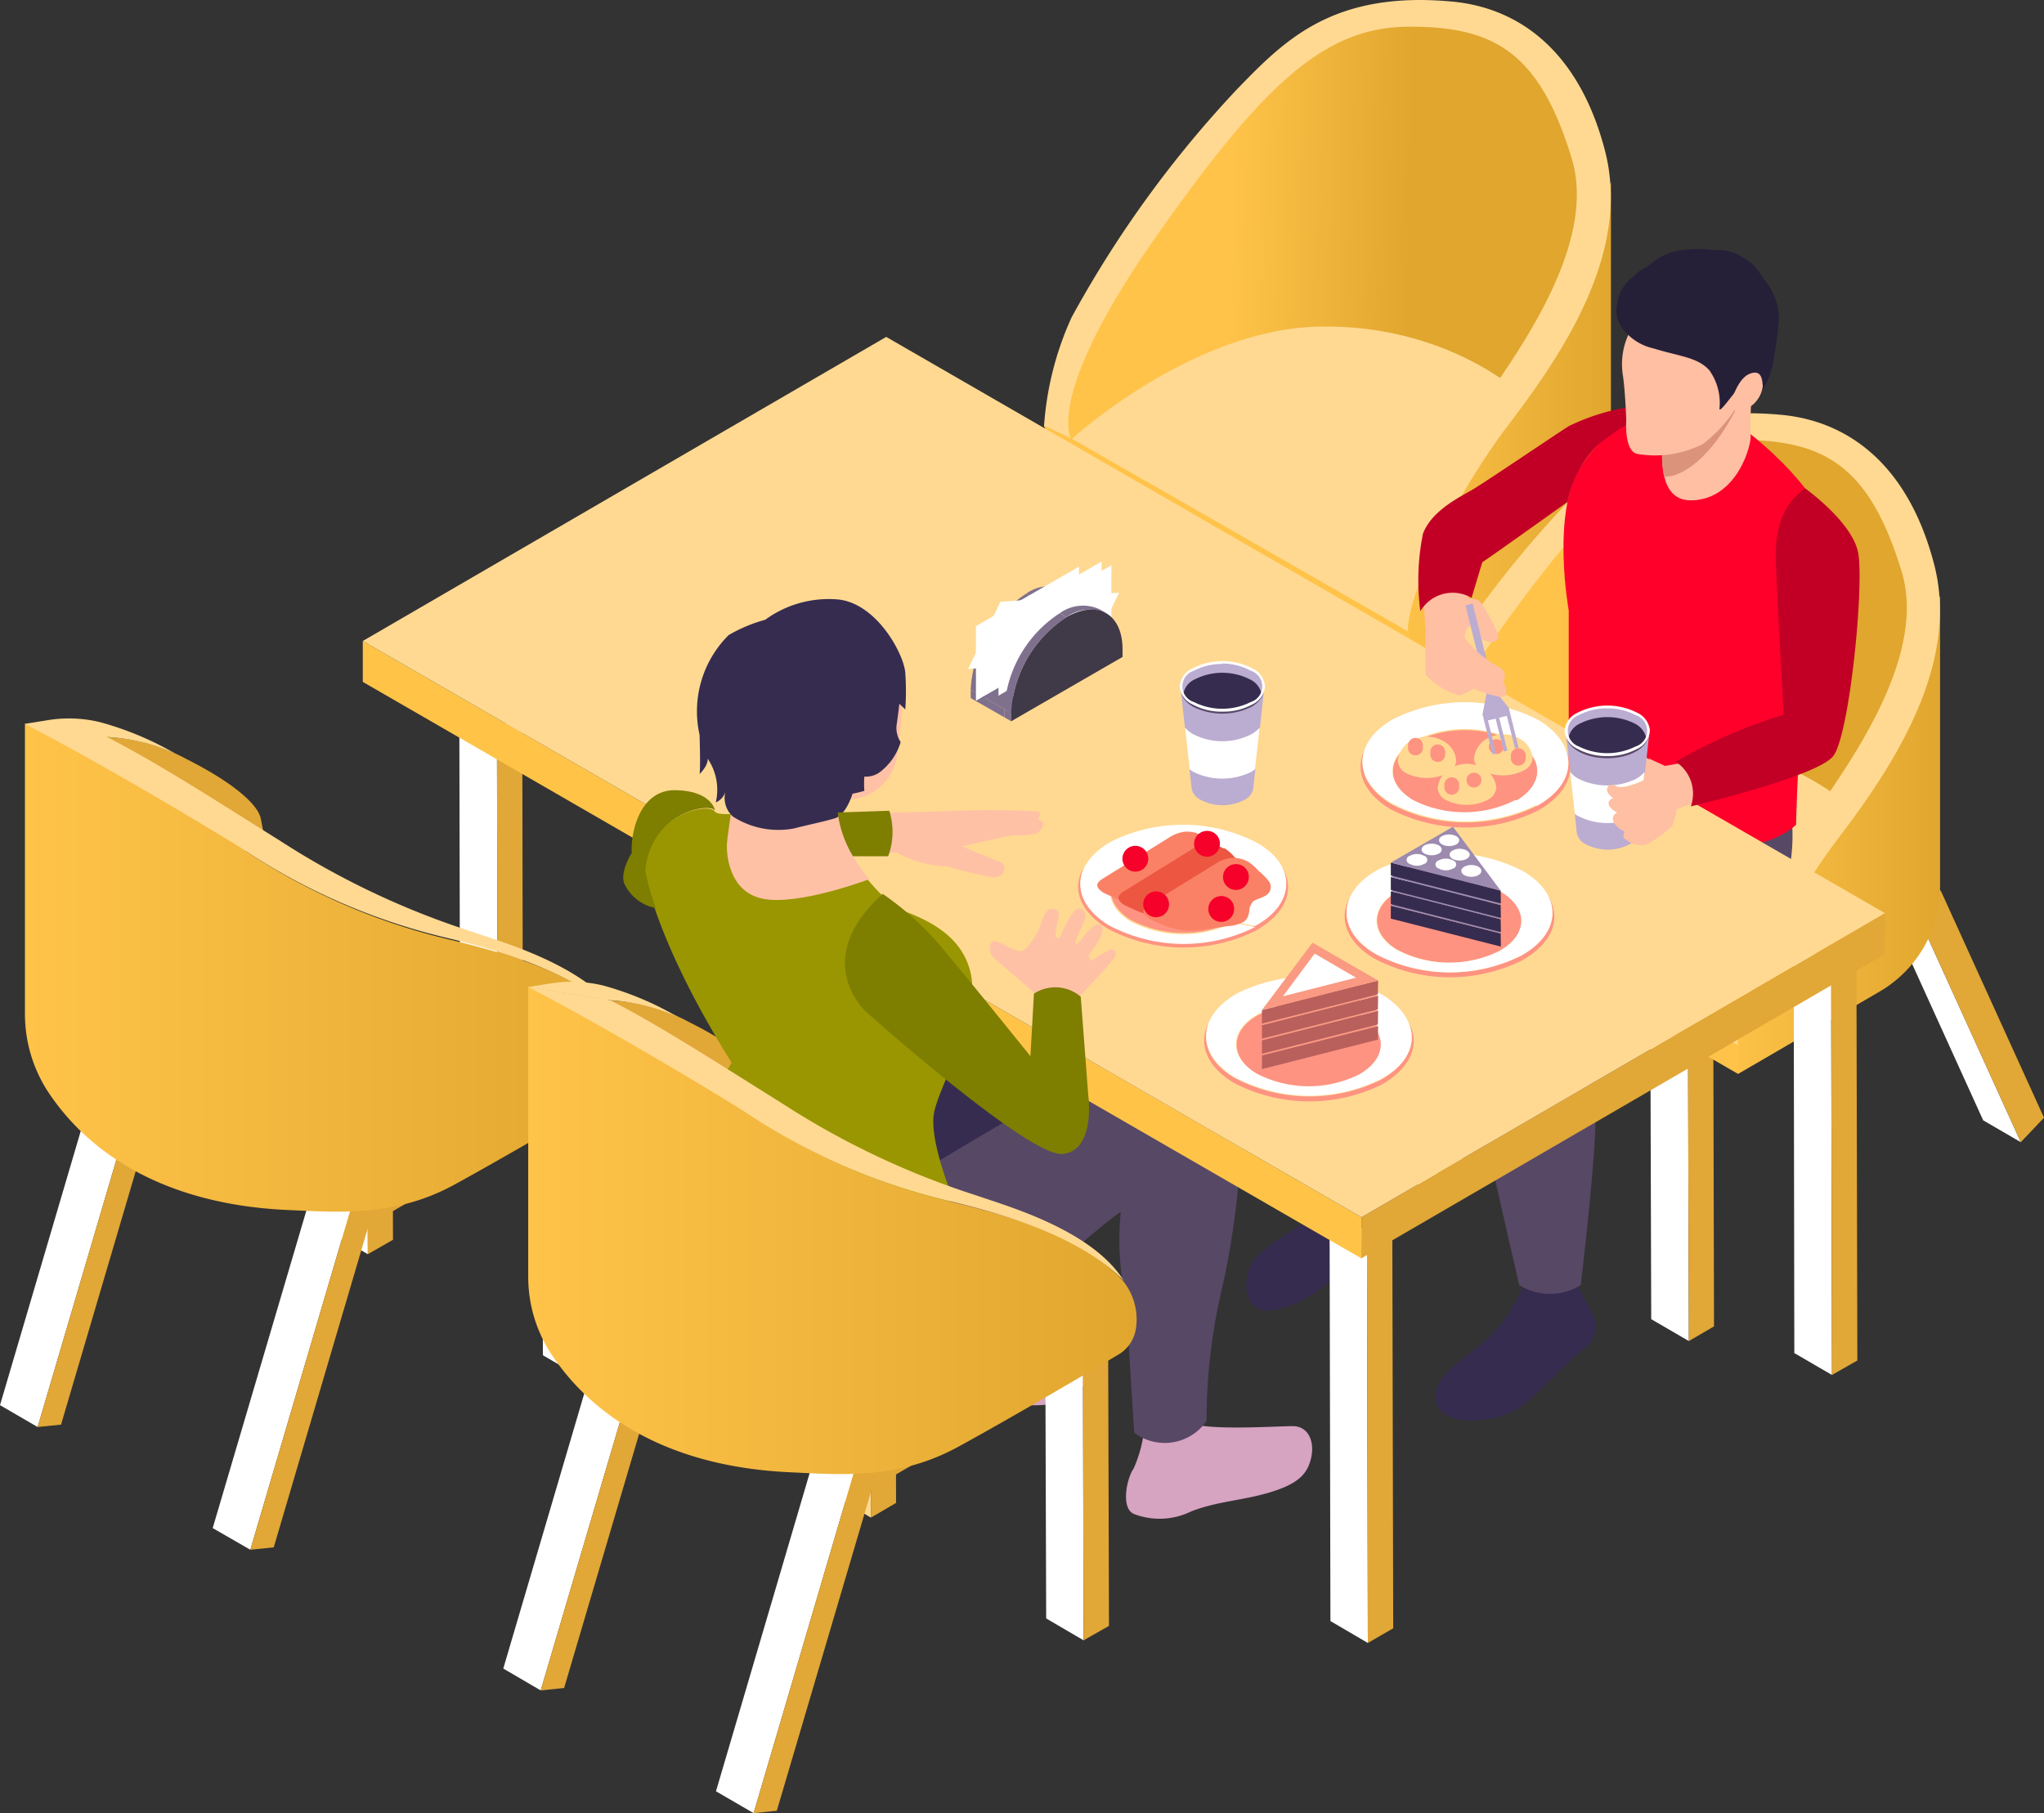 <svg id="_10" data-name="10" xmlns="http://www.w3.org/2000/svg" xmlns:xlink="http://www.w3.org/1999/xlink" viewBox="0 0 93.41 82.88"><rect x="0" y="0" width="93.41" height="82.88" fill="#333333" stroke="none"/><defs><style>.cls-1{fill:#fff;}.cls-2{fill:#e1a737;}.cls-3{fill:#584866;}.cls-4{fill:#ffd992;}.cls-5{fill:url(#Безымянный_градиент_5);}.cls-6{fill:url(#Безымянный_градиент_5-2);}.cls-7{fill:#ffc349;}.cls-8{fill:url(#Безымянный_градиент_5-3);}.cls-9{fill:url(#Безымянный_градиент_5-4);}.cls-10{fill:#362c50;}.cls-11{fill:#574866;}.cls-12{fill:#ff002a;}.cls-13{fill:url(#Безымянный_градиент_5-5);}.cls-14{fill:#d6a3c1;}.cls-15{fill:#ffc447;}.cls-16{fill:#999601;}.cls-17{fill:#ffc1a5;}.cls-18{fill:#7e7e01;}.cls-19{fill:url(#Безымянный_градиент_5-6);}.cls-20{isolation:isolate;}.cls-21{fill:#fe9381;}.cls-22{fill:#fa8165;}.cls-23{fill:#ed5641;}.cls-24{fill:#f6012a;}.cls-25{fill:#febfa3;}.cls-26{fill:#bbacd1;}.cls-27{fill:#574867;}.cls-28{fill:#dbe3e6;}.cls-29{fill:#362c4f;}.cls-30{fill:#c20025;}.cls-31{fill:#b9605d;}.cls-32{fill:#fa9a82;}.cls-33{fill:#9c8baf;}.cls-34{fill:#7f718e;}.cls-35{fill:#403947;}.cls-36{fill:#dc937c;}.cls-37{fill:#261f38;}</style><linearGradient id="Безымянный_градиент_5" x1="74.24" y1="223.91" x2="82.52" y2="224.03" gradientUnits="userSpaceOnUse"><stop offset="0" stop-color="#ffc349"/><stop offset="1" stop-color="#e0a62e"/></linearGradient><linearGradient id="Безымянный_градиент_5-2" x1="81.65" y1="232.94" x2="91.65" y2="232.94" xlink:href="#Безымянный_градиент_5"/><linearGradient id="Безымянный_градиент_5-3" x1="89.28" y1="242.8" x2="97.56" y2="242.92" xlink:href="#Безымянный_градиент_5"/><linearGradient id="Безымянный_градиент_5-4" x1="96.69" y1="251.83" x2="106.69" y2="251.83" xlink:href="#Безымянный_градиент_5"/><linearGradient id="Безымянный_градиент_5-5" x1="19.17" y1="257.89" x2="46.99" y2="257.89" xlink:href="#Безымянный_градиент_5"/><linearGradient id="Безымянный_градиент_5-6" x1="42.17" y1="269.92" x2="69.99" y2="269.92" xlink:href="#Безымянный_градиент_5"/></defs><polygon class="cls-1" points="65.82 26.71 64.1 25.71 59.69 16.03 61.41 17.03 65.82 26.71"/><polygon class="cls-1" points="50.65 35.77 48.93 34.77 48.89 20.93 50.61 21.93 50.65 35.77"/><polygon class="cls-1" points="50.61 21.93 48.89 20.93 60.46 14.25 62.18 15.25 50.61 21.93"/><polygon class="cls-2" points="62.18 15.25 66.89 25.59 65.82 26.71 61.41 17.03 51.77 22.59 51.81 35.1 50.65 35.77 50.61 21.93 62.18 15.25"/><polygon class="cls-1" points="77.31 33.32 75.59 32.32 71.18 22.61 72.9 23.61 77.31 33.32"/><polygon class="cls-1" points="62.14 42.41 60.42 41.4 60.38 27.53 62.1 28.53 62.14 42.41"/><polygon class="cls-1" points="62.1 28.53 60.38 27.53 71.95 20.83 73.67 21.83 62.1 28.53"/><polygon class="cls-2" points="73.67 21.83 78.37 32.19 77.31 33.32 72.9 23.61 63.26 29.19 63.3 41.73 62.14 42.41 62.1 28.53 73.67 21.83"/><path class="cls-1" d="M80.4,224.49a.42.42,0,0,1-.25-.35l-.1,15.61a.43.43,0,0,0,.25.36,1.39,1.39,0,0,0,.66.14V224.63A1.13,1.13,0,0,1,80.4,224.49Z" transform="translate(-18.03 -213.67)"/><path class="cls-3" d="M81.62,224.49a1.19,1.19,0,0,1-.66.14v15.62a1.26,1.26,0,0,0,.56-.15.41.41,0,0,0,.25-.35l.1-15.61A.42.42,0,0,1,81.62,224.49Z" transform="translate(-18.03 -213.67)"/><path class="cls-4" d="M81.62,223.78c.33.2.34.52,0,.71a1.32,1.32,0,0,1-1.22,0c-.34-.19-.34-.51,0-.71A1.38,1.38,0,0,1,81.62,223.78Z" transform="translate(-18.03 -213.67)"/><path class="cls-5" d="M67,233.74l12.6-.19,9.86-.41,1.34-12.33-1.72-3.67s-1.2-1.1-1.48-1.34a3.49,3.49,0,0,0-1.59-.78,25.86,25.86,0,0,1-2.53-.92s-2.3.27-2.75.42a16.23,16.23,0,0,0-2.06.47,11.16,11.16,0,0,0-1.51,1,18,18,0,0,0-2.09,1.86,14.66,14.66,0,0,0-1,1.17c-.27.44-.27.44-.92,1.4s-3.76,5.12-3.76,5.12l-1.84,3.38s-.87,1.69-.9,1.77-.39,1.67-.39,1.67v1.41Z" transform="translate(-18.03 -213.67)"/><path class="cls-4" d="M67,233.74s5.46-5,11.26-5.14,9.56,3,10.27,4.13-3.16,7.66-3.16,7.66l-3,2.17Z" transform="translate(-18.03 -213.67)"/><path class="cls-6" d="M91.65,222V235.3a5.57,5.57,0,0,1-2.77,4.81l-6.46,3.75-.77-1.3.39-2.95,1.86-3.46a23,23,0,0,0,1.54-1.9,12.61,12.61,0,0,0,1.87-2.47c.51-1.2.2-2.32.83-2.89a11.14,11.14,0,0,0,1.36-1.61L90.69,224Z" transform="translate(-18.03 -213.67)"/><path class="cls-4" d="M91.37,220.53c-1.21-4.61-4-6.52-7-6.79-5.46-.5-7.66,1.8-9.8,4A50.54,50.54,0,0,0,67,228.18a14.33,14.33,0,0,0-1.26,5l1.26.6s-1.31-1.9,3.79-9.19,7.88-9.7,11.67-9.7,5.9,1.11,7.39,6c1.41,4.59-3.81,10.53-4.77,12.33s-3.89,5.92-3.77,8.8l1.07.62c-.18-1.49,2.07-6.25,4.6-9.57S92.58,225.15,91.37,220.53Z" transform="translate(-18.03 -213.67)"/><polygon class="cls-7" points="63.32 28.27 51.52 21.51 49.01 20.07 47.75 19.47 47.75 20.58 64.39 30.2 64.39 28.89 63.32 28.27"/><polygon class="cls-1" points="80.86 45.6 79.14 44.6 74.73 34.92 76.45 35.92 80.86 45.6"/><polygon class="cls-1" points="65.69 54.66 63.97 53.67 63.93 39.82 65.65 40.82 65.69 54.66"/><polygon class="cls-1" points="65.65 40.82 63.93 39.82 75.5 33.15 77.22 34.15 65.65 40.82"/><polygon class="cls-2" points="77.22 34.15 81.93 44.48 80.86 45.6 76.45 35.92 66.81 41.48 66.85 54 65.69 54.66 65.65 40.82 77.22 34.15"/><polygon class="cls-1" points="92.35 52.21 90.63 51.21 86.22 41.5 87.94 42.51 92.35 52.21"/><polygon class="cls-1" points="77.18 61.3 75.46 60.3 75.42 46.42 77.14 47.42 77.18 61.3"/><polygon class="cls-1" points="77.14 47.42 75.42 46.42 86.99 39.72 88.7 40.73 77.14 47.42"/><polygon class="cls-2" points="88.7 40.73 93.41 51.09 92.35 52.21 87.94 42.51 78.3 48.08 78.33 60.63 77.18 61.3 77.14 47.42 88.7 40.73"/><path class="cls-1" d="M95.44,243.38a.41.41,0,0,1-.25-.35l-.1,15.61a.43.43,0,0,0,.25.36,1.28,1.28,0,0,0,.66.14V243.52A1.13,1.13,0,0,1,95.44,243.38Z" transform="translate(-18.03 -213.67)"/><path class="cls-3" d="M96.66,243.38a1.19,1.19,0,0,1-.66.14v15.62a1.25,1.25,0,0,0,.56-.14.43.43,0,0,0,.25-.35l.1-15.62A.41.41,0,0,1,96.66,243.38Z" transform="translate(-18.03 -213.67)"/><path class="cls-4" d="M96.66,242.68a.37.37,0,0,1,0,.7,1.32,1.32,0,0,1-1.22,0,.37.37,0,0,1,0-.7A1.32,1.32,0,0,1,96.66,242.68Z" transform="translate(-18.03 -213.67)"/><path class="cls-8" d="M82.08,252.64l12.6-.19,9.86-.42,1.34-12.33L104.16,236l-1.48-1.34a3.4,3.4,0,0,0-1.59-.77c-1-.29-2.54-.93-2.54-.93s-2.29.27-2.74.42a14.45,14.45,0,0,0-2.06.48,10.15,10.15,0,0,0-1.51,1,18,18,0,0,0-2.09,1.87,12.92,12.92,0,0,0-1,1.16c-.27.45-.27.45-.92,1.4s-3.76,5.12-3.76,5.12l-1.84,3.38s-.87,1.69-.9,1.78-.39,1.67-.39,1.67v1.41Z" transform="translate(-18.03 -213.67)"/><path class="cls-4" d="M82.08,252.64s5.46-5,11.26-5.15,9.56,3,10.27,4.13-3.16,7.66-3.16,7.66l-3,2.17Z" transform="translate(-18.03 -213.67)"/><path class="cls-9" d="M106.69,240.91v13.28a5.56,5.56,0,0,1-2.77,4.81l-6.46,3.76-.77-1.31.39-2.95L98.94,255a23,23,0,0,0,1.54-1.9,12.61,12.61,0,0,0,1.87-2.47c.51-1.19.2-2.31.83-2.89a11.14,11.14,0,0,0,1.36-1.61l1.19-3.24Z" transform="translate(-18.03 -213.67)"/><path class="cls-4" d="M106.41,239.43c-1.21-4.61-4-6.53-7-6.8-5.46-.5-7.66,1.81-9.8,4.06a50.46,50.46,0,0,0-7.53,10.38,14.33,14.33,0,0,0-1.26,5l1.26.61s-1.31-1.91,3.79-9.2,7.88-9.7,11.67-9.7,5.9,1.11,7.39,6c1.41,4.6-3.81,10.53-4.77,12.33s-3.89,5.92-3.77,8.8l1.07.62c-.18-1.48,2.07-6.25,4.6-9.57S107.62,244,106.41,239.43Z" transform="translate(-18.03 -213.67)"/><polygon class="cls-7" points="78.36 47.16 66.56 40.4 64.05 38.97 62.79 38.37 62.79 39.48 79.43 49.09 79.43 47.78 78.36 47.16"/><path class="cls-10" d="M90.13,248.66a8.22,8.22,0,0,0-3.94,1.3,35.74,35.74,0,0,0-7.25,6.68c-1,1.42.09,10.86.09,10.86a2.91,2.91,0,0,0,3,0s1.06-5.23,1.16-6.53a20.44,20.44,0,0,0,0-2.66s7.45-3,9.7-3.64,2.8-2,2.71-3.39S92,248.33,90.13,248.66Z" transform="translate(-18.03 -213.67)"/><path class="cls-10" d="M79.44,267.43a2.42,2.42,0,0,1-.91,1.51c-.87.76-3,1.7-3.39,2.66s-.1,2.25,1.22,1.93A5.07,5.07,0,0,0,79,272,21,21,0,0,1,82,270c.83-.54,0-2.51-.11-2.92S79.44,267.43,79.44,267.43Z" transform="translate(-18.03 -213.67)"/><path class="cls-10" d="M90,272.25s.53.89.78,1.43a1.25,1.25,0,0,1-.39,1.67c-.65.49-1.88,1.84-2.74,2.53-1.13.92-3.82,1.07-4-.19s1.66-2.06,2.53-3a6.7,6.7,0,0,0,1.67-2.9C87.88,271.05,90,272.25,90,272.25Z" transform="translate(-18.03 -213.67)"/><path class="cls-11" d="M99.91,251.12s.39,3-1.34,4.87-9.09,5.39-9.09,5.39a5.43,5.43,0,0,1,1.46,3.47c0,1.94-.67,7.56-.67,7.56a2.65,2.65,0,0,1-2.81,0s-2.3-9.81-2.48-11.67,4.56-6.16,6.81-7.82a29.34,29.34,0,0,1-1.52-3.9c-.07-.72,3.88-.13,3.88-.13l2,1.65Z" transform="translate(-18.03 -213.67)"/><path class="cls-12" d="M97.84,233.37s5.3,3.92,3.67,6.88c-1.23,2.24-1.4,11.12-1.4,11.12s-2.17,2.29-7.28,0c0,0-2.68-1.74-3.11-2.8v-7s-.81-4.47.55-6.57,3.54-3.06,4.65-2.74S97.84,233.37,97.84,233.37Z" transform="translate(-18.03 -213.67)"/><polygon class="cls-1" points="22.75 52.14 21.03 51.14 20.99 32.32 22.71 33.32 22.75 52.14"/><polygon class="cls-2" points="22.71 33.32 22.75 52.14 23.9 51.47 23.87 33.98 23.87 32.65 22.71 33.32"/><polygon class="cls-1" points="43.96 39.9 42.24 38.9 42.2 20.07 43.92 21.07 43.96 39.9"/><polygon class="cls-2" points="43.92 21.07 43.96 39.9 45.11 39.23 45.08 21.74 45.08 20.4 43.92 21.07"/><polygon class="cls-1" points="62.51 75.1 60.8 74.1 60.76 55.28 62.47 56.28 62.51 75.1"/><polygon class="cls-2" points="62.47 56.28 62.51 75.1 63.67 74.43 63.63 56.94 63.63 55.61 62.47 56.28"/><polygon class="cls-1" points="83.72 62.85 82 61.85 81.97 43.03 83.68 44.03 83.72 62.85"/><polygon class="cls-2" points="83.68 44.03 83.72 62.85 84.88 62.19 84.84 44.7 84.84 43.36 83.68 44.03"/><polygon class="cls-1" points="16.81 57.33 15.09 56.33 15.05 43.82 16.77 44.82 16.81 57.33"/><polygon class="cls-1" points="1.72 65.23 0 64.23 4.63 48.51 6.35 49.51 1.72 65.23"/><polygon class="cls-1" points="6.35 49.51 4.63 48.51 16.2 41.83 17.92 42.83 6.35 49.51"/><polygon class="cls-2" points="17.92 42.83 17.96 56.67 16.81 57.33 16.77 44.82 7.13 50.39 2.79 65.12 1.72 65.23 6.35 49.51 17.92 42.83"/><polygon class="cls-1" points="26.53 62.95 24.81 61.95 24.77 49.43 26.49 50.43 26.53 62.95"/><polygon class="cls-1" points="11.44 70.84 9.72 69.85 14.36 54.12 16.07 55.12 11.44 70.84"/><polygon class="cls-1" points="16.07 55.12 14.36 54.12 25.92 47.44 27.64 48.44 16.07 55.12"/><polygon class="cls-2" points="27.64 48.44 27.68 62.28 26.53 62.95 26.49 50.43 16.85 56 12.51 70.73 11.44 70.84 16.07 55.12 27.64 48.44"/><path class="cls-2" d="M22.48,247.36a8.25,8.25,0,0,1,4.06,1c2.3,1.16,3.27,2.13,3.4,2.7s.19,1.18.19,1.18-3.12,1.16-3.55.88-.17,0-1.76-.81-1.58-.55-2.19-1.51-.86-.52-.71-1.25S22.48,247.36,22.48,247.36Z" transform="translate(-18.03 -213.67)"/><path class="cls-13" d="M19.17,246.76V260a6.53,6.53,0,0,0,1,3.49c1.38,2.14,4.47,5.19,11,5.49,2.32.1,4.89.33,7.61-1.15,2.43-1.33,6-3.43,7.35-4.23a1.69,1.69,0,0,0,.8-1.19,2.8,2.8,0,0,0-.94-2.6c-1.7-1.52-4.09-2.4-7.5-3.21A28.73,28.73,0,0,1,29,252.4,75,75,0,0,0,19.17,246.76Z" transform="translate(-18.03 -213.67)"/><path class="cls-4" d="M39.73,256.3a36.9,36.9,0,0,1-8.92-4.21c-2.93-1.83-5.49-3.5-7.89-4.73a8.71,8.71,0,0,1,3.09.74h0a14.36,14.36,0,0,0-3.41-1.42,6,6,0,0,0-2.45-.08l-1,.16C21.6,248,26,250.55,29,252.4a28.73,28.73,0,0,0,9.53,4.16c3.41.81,6.13,1.9,7.87,3.61C44.91,257.83,41,256.75,39.73,256.3Z" transform="translate(-18.03 -213.67)"/><path class="cls-10" d="M49.14,268.05s-1.08,3.15-.1,5,2.33,3,3.73,2.6l.81-7.62Z" transform="translate(-18.03 -213.67)"/><path class="cls-10" d="M56.56,263.22s5.73-4.13,7.49-4.8c2.24-.86,3.28,1.7,2.5,3.62a60.31,60.31,0,0,0-2.61,7.75l-.44,4.56s-1.67,1.41-3.25.45l.2-6.5s-4.56,2.47-6,1.91S53.46,266.21,56.56,263.22Z" transform="translate(-18.03 -213.67)"/><path class="cls-14" d="M70.32,279a6,6,0,0,1-.48,1.79c-.32.45-.6,1.81,0,2.08a3.26,3.26,0,0,0,2.62-.11c1.18-.46,2.27-.49,3.49-.84s1.72-.75,1.93-1.37c.3-.86,0-1.69-.77-1.69s-3.8.21-4.69-.14A3.16,3.16,0,0,0,70.32,279Z" transform="translate(-18.03 -213.67)"/><path class="cls-14" d="M60.5,274.09a25.55,25.55,0,0,1-.73,3.75,1.14,1.14,0,0,0,.95,1.65,2.43,2.43,0,0,0,2.37-1.06c.6-.87,1.8-.36,3-.59s2-1.15,1.57-1.88-2.87-.63-3.46-.66-.59-.1-.59-.1l-.33-1.35Z" transform="translate(-18.03 -213.67)"/><path class="cls-11" d="M52.88,269.72s-1.72,4.08.22,6.46,4.9,2,7,1.14,5-4.23,5.59-5.12a28.69,28.69,0,0,1,3.56-3.15,13.18,13.18,0,0,0,.24,4.11l.37,6a2.32,2.32,0,0,0,3.31-.54,26.25,26.25,0,0,1,.61-5.64,36.78,36.78,0,0,0,.95-10.25c-.33-2.67-2.23-2.36-3.1-2.12s-11.46,6.58-11.46,6.58Z" transform="translate(-18.03 -213.67)"/><polygon class="cls-2" points="86.14 41.74 86.13 43.62 62.21 57.52 62.22 55.64 86.14 41.74"/><polygon class="cls-15" points="62.22 55.64 62.21 57.52 16.58 31.17 16.58 29.3 62.22 55.64"/><polygon class="cls-4" points="86.14 41.74 62.22 55.64 16.58 29.3 40.5 15.4 86.14 41.74"/><path class="cls-2" d="M45.47,259.4a8.16,8.16,0,0,1,4.07,1c2.3,1.15,3.27,2.13,3.39,2.7a11,11,0,0,1,.19,1.17s-3.11,1.17-3.54.89-.17,0-1.77-.81-1.57-.55-2.19-1.52-.85-.52-.71-1.25S45.47,259.4,45.47,259.4Z" transform="translate(-18.03 -213.67)"/><path class="cls-4" d="M45.6,258.72a6.13,6.13,0,0,0-2.45-.09l-1,.16,3.75.6a9,9,0,0,1,3.08.75h0A14.11,14.11,0,0,0,45.6,258.72Z" transform="translate(-18.03 -213.67)"/><path class="cls-16" d="M47.47,253.47s.49,3.19,4,8.78a27.84,27.84,0,0,0-2.72,5.82,8.59,8.59,0,0,0,10.58,3.52l1.49-.66.68-2.7s-1-2.45-.79-3.66,2-4.19,1.72-6.2c-.22-1.37-1.17-2.33-2.95-3s-3-3.81-4.8-4.33-3.73.09-4-.29S47.77,250.8,47.47,253.47Z" transform="translate(-18.03 -213.67)"/><path class="cls-17" d="M54.75,250.13c-.31,0-.2,1-.5.92-1.13-.31-1.19-.7-1.27-1.24a3.83,3.83,0,0,0-.08-.42c0-.16-.1-.33-.17-.54a6.94,6.94,0,0,1-.47-2.35,4.48,4.48,0,0,1,.48-2.64,3.86,3.86,0,0,1,2.79-1.15,4.56,4.56,0,0,1,2,.45A5.21,5.21,0,0,1,59,244.75a3,3,0,0,1,.22,1.67v.09c0,.11,0,.3-.07.52,0,.41-.12.93-.14,1.3a2.33,2.33,0,0,1-.7,1.25C57.31,250.58,55.87,250.13,54.75,250.13Z" transform="translate(-18.03 -213.67)"/><path class="cls-17" d="M56.38,249.63s-.64,1.79,1.37,4.23c0,0-3.25,1.23-4.87.89s-1.65-2.19-1.63-2.52.41-2.94.41-2.94Z" transform="translate(-18.03 -213.67)"/><path class="cls-10" d="M50,247.26s.05,1.49,0,1.79c0,0,.39-.36.37-.7a2.52,2.52,0,0,1,.37,2,.79.79,0,0,0,.44-.48,1.13,1.13,0,0,0,.35,1.13,3.84,3.84,0,0,0,2.78.54c.74-.19,1.32-.3,1.86-.46s.82-1.13.82-1.13a4.86,4.86,0,0,0,.54-.13,4.48,4.48,0,0,1,0-.65,1.11,1.11,0,0,0,.66-.17,2.68,2.68,0,0,0,1-1.41,1.17,1.17,0,0,1-.19-.75c.06-.38.13-1,.13-1l.27.26a11.5,11.5,0,0,0,0-1.69c-.08-.89-1.33-3.18-3.09-3.34A4.92,4.92,0,0,0,53,242a6.89,6.89,0,0,0-1.67.7A4.91,4.91,0,0,0,50,247.26Z" transform="translate(-18.03 -213.67)"/><path class="cls-18" d="M50.71,250.72s-.15-.9-1.81-.93-2.06,2-2,2.87c0,0-.55.85-.34,1.4A2,2,0,0,0,48,255.18a10.86,10.86,0,0,1-.48-1.71C47.77,250.8,50.44,250.34,50.71,250.72Z" transform="translate(-18.03 -213.67)"/><path class="cls-17" d="M65.42,259.15s-1.75-1.48-2-1.73-.18-.74.06-.73.85.43,1.14.46.76-.68.88-1,.29-.94.59-.94.35.17.32.4a3.33,3.33,0,0,0-.14.87s.14.19.24-.06.5-1.13.77-1.21.39.25.36.41-.47,1-.47,1.13.12.07.3-.17.52-.66.77-.66.19.35.09.57-.54.85-.54.85,0,.31.23.19a3.32,3.32,0,0,1,.78-.46c.2,0,.26.15.19.33s-1.85,2.07-1.88,2.07Z" transform="translate(-18.03 -213.67)"/><path class="cls-17" d="M65.67,251.23l-.21-.12s.22-.26,0-.35a41.87,41.87,0,0,0-4.39,0l-2.45.06c-.58.36-1.19.92-.16,1.83l.57,0a5.21,5.21,0,0,0,2.36.63,12.56,12.56,0,0,0,2.06.49c.51,0,.64-.55.28-.7L62,252.36s2.19-.5,2.3-.51a3.91,3.91,0,0,0,1.08-.08C65.6,251.66,65.75,251.45,65.67,251.23Z" transform="translate(-18.03 -213.67)"/><path class="cls-18" d="M58.37,254.53a13.62,13.62,0,0,1,2.51,2.23c1.17,1.37,4.24,5.19,4.24,5.19l.16-2.86a1.79,1.79,0,0,1,2.14.14l.34,4.47s.37,2.53-1.15,2.72-9-6.5-9-6.5S55,257.57,58.37,254.53Z" transform="translate(-18.03 -213.67)"/><path class="cls-18" d="M58.67,250.73l-2.36.08a5.19,5.19,0,0,0,.7,2c.66,0,1.24,0,1.61,0A3.23,3.23,0,0,0,58.67,250.73Z" transform="translate(-18.03 -213.67)"/><polygon class="cls-4" points="39.8 69.37 38.09 68.37 38.05 55.86 39.77 56.86 39.8 69.37"/><polygon class="cls-1" points="24.71 77.27 23 76.27 27.63 60.54 29.35 61.54 24.71 77.27"/><polygon class="cls-1" points="29.35 61.54 27.63 60.54 39.2 53.86 40.92 54.86 29.35 61.54"/><polygon class="cls-2" points="40.92 54.86 40.95 68.7 39.8 69.37 39.77 56.86 30.13 62.42 25.78 77.16 24.71 77.27 29.35 61.54 40.92 54.86"/><polygon class="cls-1" points="49.52 74.98 47.81 73.98 47.77 61.47 49.49 62.47 49.52 74.98"/><polygon class="cls-1" points="34.44 82.88 32.72 81.88 37.35 66.15 39.07 67.15 34.44 82.88"/><polygon class="cls-1" points="39.07 67.15 37.35 66.15 48.92 59.48 50.64 60.48 39.07 67.15"/><polygon class="cls-2" points="50.64 60.48 50.68 74.32 49.52 74.98 49.49 62.47 39.85 68.03 35.5 82.77 34.44 82.88 39.07 67.15 50.64 60.48"/><path class="cls-19" d="M42.17,258.79V272a6.41,6.41,0,0,0,1,3.48c1.37,2.14,4.47,5.2,11,5.49,2.32.11,4.9.33,7.62-1.15,2.42-1.32,6-3.43,7.35-4.23a1.66,1.66,0,0,0,.8-1.18,2.79,2.79,0,0,0-1-2.6c-1.69-1.53-4.08-2.4-7.5-3.22A28.82,28.82,0,0,1,52,264.43,77.34,77.34,0,0,0,42.17,258.79Z" transform="translate(-18.03 -213.67)"/><path class="cls-4" d="M62.73,268.34a37.11,37.11,0,0,1-8.92-4.21c-2.93-1.83-5.49-3.5-7.89-4.74l-3.75-.6c2.42,1.24,6.84,3.79,9.8,5.64a28.82,28.82,0,0,0,9.53,4.16c3.42.82,6.14,1.9,7.88,3.61C67.91,269.87,64,268.79,62.73,268.34Z" transform="translate(-18.03 -213.67)"/><g class="cls-20"><path class="cls-21" d="M74.41,255.78a5.18,5.18,0,0,1-4.68-.05c-1.27-.76-1.24-2,.07-2.71a5.18,5.18,0,0,1,4.68,0C75.75,253.83,75.72,255,74.41,255.78Z" transform="translate(-18.03 -213.67)"/><path class="cls-21" d="M76.62,253.27l.08.16c.49,1,.06,2-1.26,2.77l-.06-.21C76.68,255.26,77.09,254.21,76.62,253.27Z" transform="translate(-18.03 -213.67)"/><path class="cls-21" d="M67.52,253.4l.08-.16c-.47.92-.1,1.95,1.13,2.68a7.29,7.29,0,0,0,6.65.07l.06.21a7.42,7.42,0,0,1-6.77-.07C67.42,255.38,67,254.33,67.52,253.4Z" transform="translate(-18.03 -213.67)"/><path class="cls-1" d="M75.38,256l-1-.21c1.31-.74,1.34-1.95.07-2.71a5.18,5.18,0,0,0-4.68,0c-1.31.74-1.34,1.95-.07,2.71a5.18,5.18,0,0,0,4.68.05l1,.21a7.29,7.29,0,0,1-6.65-.07c-1.81-1.08-1.77-2.8.1-3.85a7.35,7.35,0,0,1,6.65.07C77.29,253.22,77.25,255,75.38,256Z" transform="translate(-18.03 -213.67)"/></g><path class="cls-22" d="M72.92,251.82a8.88,8.88,0,0,1,1,.93.43.43,0,0,1-.16.6,5.61,5.61,0,0,0-.65.32c-.31.25,0,.65-.37.89a1.64,1.64,0,0,1-.7.19l-1,.14A5,5,0,0,1,70,255a3.76,3.76,0,0,1-1.19-.36l-.35-.16-.12-.09c-.12-.09-.2-.22-.15-.33s.17-.18.29-.26l2.94-1.82a1.69,1.69,0,0,1,.74-.29,1.34,1.34,0,0,1,.79.17Z" transform="translate(-18.03 -213.67)"/><path class="cls-23" d="M74,252.45a2.13,2.13,0,0,1,.47.42,2.57,2.57,0,0,1,.49.5.44.44,0,0,1-.17.6c-.18.13-.48.19-.65.32s0,.66-.37.89a1.6,1.6,0,0,1-.7.2l-1,.13a4.46,4.46,0,0,1-1.1.06,3.76,3.76,0,0,1-1.19-.36l-.35-.16-.12-.08c-.12-.1-.2-.22-.15-.34a.72.72,0,0,1,.3-.26l2.93-1.81a1.7,1.7,0,0,1,.74-.3,1.42,1.42,0,0,1,.79.18Z" transform="translate(-18.03 -213.67)"/><path class="cls-22" d="M75.09,253.07a2.8,2.8,0,0,1,.47.42,2.6,2.6,0,0,1,.49.51.45.45,0,0,1-.17.6c-.18.12-.48.18-.65.32s0,.65-.37.89a1.6,1.6,0,0,1-.7.19l-.94.13a4.58,4.58,0,0,1-1.11.07,4,4,0,0,1-1.19-.36,2.68,2.68,0,0,1-.34-.16l-.13-.09c-.12-.09-.2-.22-.15-.33a.73.73,0,0,1,.3-.27l2.94-1.81a1.6,1.6,0,0,1,.73-.29,1.39,1.39,0,0,1,.8.17Z" transform="translate(-18.03 -213.67)"/><path class="cls-24" d="M73.78,252.23a.59.59,0,1,1-.58-.58A.58.58,0,0,1,73.78,252.23Z" transform="translate(-18.03 -213.67)"/><path class="cls-24" d="M71.45,254.93a.59.59,0,1,1-1.17,0,.59.59,0,0,1,1.17,0Z" transform="translate(-18.03 -213.67)"/><path class="cls-24" d="M75.1,253.75a.59.59,0,1,1-.58-.58A.58.58,0,0,1,75.1,253.75Z" transform="translate(-18.03 -213.67)"/><path class="cls-24" d="M74.43,255.21a.59.59,0,1,1-.59-.58A.58.58,0,0,1,74.43,255.21Z" transform="translate(-18.03 -213.67)"/><path class="cls-24" d="M70.5,253a.59.59,0,0,1-1.17,0,.59.59,0,1,1,1.17,0Z" transform="translate(-18.03 -213.67)"/><path class="cls-25" d="M92.49,249.65a1.21,1.21,0,0,0-.29-.52,2.06,2.06,0,0,1-.92,0c-.3-.13-.39-.33-.29-.41a7.81,7.81,0,0,1,1.38-.61,1.3,1.3,0,0,1,1.13.38c.23.28.28.57,0,.72S92.49,249.65,92.49,249.65Z" transform="translate(-18.03 -213.67)"/><path class="cls-26" d="M89.6,247.3l.19,1.66.57,1.11-.36.8.09.88a.73.73,0,0,0,.41.51,2.14,2.14,0,0,0,2,0,.71.71,0,0,0,.4-.51l.1-.88-.3-.83.51-1.08.18-1.66S89.6,247.3,89.6,247.3Z" transform="translate(-18.03 -213.67)"/><ellipse class="cls-27" cx="73.45" cy="33.57" rx="1.88" ry="1.09"/><ellipse class="cls-26" cx="73.45" cy="33.41" rx="1.88" ry="1.09"/><path class="cls-1" d="M90,250.87a.56.56,0,0,0,.15.1,2.92,2.92,0,0,0,2.67,0l.15-.1.21-1.91a1.37,1.37,0,0,1-.36.3,3,3,0,0,1-2.67,0,1.22,1.22,0,0,1-.36-.3Z" transform="translate(-18.03 -213.67)"/><path class="cls-28" d="M91.67,248.16h0Z" transform="translate(-18.03 -213.67)"/><path class="cls-29" d="M93.27,247.42a1,1,0,0,0-.52-.67,2.82,2.82,0,0,0-2.53,0,.93.93,0,0,0-.52.67,1.23,1.23,0,0,0,.45.42,2.65,2.65,0,0,0,1.33.32h.19a2.7,2.7,0,0,0,1.15-.32A1.23,1.23,0,0,0,93.27,247.42Z" transform="translate(-18.03 -213.67)"/><path class="cls-1" d="M91.48,248.23a2.74,2.74,0,0,1-1.36-.33,1,1,0,0,1-.59-.83,1,1,0,0,1,.59-.82,3,3,0,0,1,2.73,0,1,1,0,0,1,.58.82,1,1,0,0,1-.58.83A2.78,2.78,0,0,1,91.48,248.23Zm0-2.18a2.74,2.74,0,0,0-1.3.31.76.76,0,0,0,0,1.43,2.9,2.9,0,0,0,2.6,0,.75.75,0,0,0,0-1.43A2.74,2.74,0,0,0,91.48,246.05Z" transform="translate(-18.03 -213.67)"/><path class="cls-25" d="M95.41,250.38l-.76.28a2.61,2.61,0,0,1-.21.78,6.14,6.14,0,0,1-1.17.84,1.13,1.13,0,0,1-1-.28s-.11-.08,0-.32c0,0-.46-.21-.52-.51a.28.28,0,0,1,.19-.35s-.34-.17-.39-.37a.22.22,0,0,1,.21-.28s-.32-.24-.29-.42.18-.28.42-.15.73-.06.73-.06a2.71,2.71,0,0,0,.84-.41c.23-.24-.1-.8-.1-.8l.76.35.57-.1,1.42.14.07.91Z" transform="translate(-18.03 -213.67)"/><path class="cls-30" d="M95.3,250.53s5.74-1.35,6.5-2.29,1.44-7.94,1.14-9.34-2.42-2.91-2.42-2.91c-1.54,1.1-1.35,2.93-1.31,4s.33,6.35.33,6.35a23.41,23.41,0,0,0-4.93,2.15A1.74,1.74,0,0,1,95.3,250.53Z" transform="translate(-18.03 -213.67)"/><g class="cls-20"><path class="cls-21" d="M80.16,262.82a5.18,5.18,0,0,1-4.68-.05c-1.27-.76-1.24-2,.07-2.71a5.13,5.13,0,0,1,4.67.05C81.5,260.87,81.47,262.08,80.16,262.82Z" transform="translate(-18.03 -213.67)"/><path class="cls-21" d="M82.36,260.31l.08.16c.49.95.07,2-1.25,2.77l-.06-.21C82.43,262.3,82.84,261.25,82.36,260.31Z" transform="translate(-18.03 -213.67)"/><path class="cls-21" d="M73.26,260.44l.09-.16c-.48.91-.1,2,1.13,2.68a7.35,7.35,0,0,0,6.65.07l.06.21a7.48,7.48,0,0,1-6.77-.07C73.16,262.42,72.78,261.37,73.26,260.44Z" transform="translate(-18.03 -213.67)"/><path class="cls-1" d="M81.13,263l-1-.21c1.31-.74,1.34-1.95.06-2.71a5.13,5.13,0,0,0-4.67-.05c-1.31.73-1.34,1.95-.07,2.71a5.18,5.18,0,0,0,4.68.05l1,.21a7.35,7.35,0,0,1-6.65-.07c-1.81-1.08-1.77-2.8.09-3.85a7.29,7.29,0,0,1,6.65.07C83,260.26,83,262,81.13,263Z" transform="translate(-18.03 -213.67)"/></g><polygon class="cls-31" points="62.98 46.9 62.97 47.52 57.67 48.87 57.67 48.24 62.98 46.9"/><polygon class="cls-32" points="59.98 45.16 62.98 46.9 57.67 48.24 59.98 45.16"/><polygon class="cls-31" points="62.98 46.2 62.97 46.83 57.67 48.17 57.67 47.55 62.98 46.2"/><polygon class="cls-32" points="59.98 44.47 62.98 46.2 57.67 47.55 59.98 44.47"/><polygon class="cls-31" points="62.98 45.51 62.97 46.14 57.67 47.48 57.67 46.86 62.98 45.51"/><polygon class="cls-32" points="59.98 43.78 62.98 45.51 57.67 46.86 59.98 43.78"/><polygon class="cls-31" points="62.98 44.82 62.97 45.45 57.67 46.79 57.67 46.17 62.98 44.82"/><polygon class="cls-32" points="59.98 43.09 62.98 44.82 57.67 46.17 59.98 43.09"/><polygon class="cls-1" points="60.08 43.59 61.97 44.69 58.63 45.54 60.08 43.59"/><g class="cls-20"><path class="cls-21" d="M87.3,250.29a5.16,5.16,0,0,1-4.67,0c-1.28-.76-1.25-2,.06-2.71a5.18,5.18,0,0,1,4.68.05C88.64,248.34,88.61,249.55,87.3,250.29Z" transform="translate(-18.03 -213.67)"/><path class="cls-21" d="M89.51,247.78l.08.16c.49,1,.07,2-1.25,2.77l-.06-.21C89.57,249.78,90,248.72,89.51,247.78Z" transform="translate(-18.03 -213.67)"/><path class="cls-21" d="M80.41,247.91l.08-.16c-.47.92-.1,1.95,1.14,2.69a7.32,7.32,0,0,0,6.65.06l.06.21a7.47,7.47,0,0,1-6.78-.06C80.31,249.9,79.93,248.84,80.41,247.91Z" transform="translate(-18.03 -213.67)"/><path class="cls-1" d="M88.28,250.5l-1-.21c1.31-.74,1.34-1.95.07-2.71a5.18,5.18,0,0,0-4.68-.05c-1.31.74-1.34,1.95-.06,2.71a5.16,5.16,0,0,0,4.67,0l1,.21a7.32,7.32,0,0,1-6.65-.06c-1.82-1.09-1.77-2.81.09-3.86a7.35,7.35,0,0,1,6.65.07C90.18,247.73,90.14,249.46,88.28,250.5Z" transform="translate(-18.03 -213.67)"/></g><path class="cls-4" d="M84,247.55a1.49,1.49,0,0,0-1.33-.09,1.17,1.17,0,0,0-.76,1,.69.69,0,0,0,.38.55,2.13,2.13,0,0,0,1.89,0,.68.68,0,0,0,.4-.56A1.11,1.11,0,0,0,84,247.55Z" transform="translate(-18.03 -213.67)"/><path class="cls-4" d="M87.49,247.44a1.5,1.5,0,0,0-1.33-.09,1.19,1.19,0,0,0-.77,1,.67.67,0,0,0,.38.54,2.1,2.1,0,0,0,1.89,0,.69.69,0,0,0,.41-.56A1.14,1.14,0,0,0,87.49,247.44Z" transform="translate(-18.03 -213.67)"/><path class="cls-4" d="M85.83,248.79a1.5,1.5,0,0,0-1.33-.09,1.19,1.19,0,0,0-.77,1,.67.67,0,0,0,.38.54,2.13,2.13,0,0,0,1.89,0,.7.7,0,0,0,.41-.56A1.14,1.14,0,0,0,85.83,248.79Z" transform="translate(-18.03 -213.67)"/><path class="cls-21" d="M83.05,247.8a.34.34,0,1,1-.67,0,.34.34,0,1,1,.67,0Z" transform="translate(-18.03 -213.67)"/><path class="cls-21" d="M84.07,248.1a.34.34,0,1,1-.67,0,.34.34,0,1,1,.67,0Z" transform="translate(-18.03 -213.67)"/><path class="cls-21" d="M85.73,249.33a.34.34,0,0,1-.34.34.34.34,0,0,1,0-.68A.34.34,0,0,1,85.73,249.33Z" transform="translate(-18.03 -213.67)"/><path class="cls-21" d="M84.71,249.6a.34.34,0,1,1-.67,0,.34.34,0,1,1,.67,0Z" transform="translate(-18.03 -213.67)"/><path class="cls-21" d="M86.75,247.8a.35.35,0,0,1-.34.34.34.34,0,0,1-.34-.34.34.34,0,0,1,.34-.34A.34.34,0,0,1,86.75,247.8Z" transform="translate(-18.03 -213.67)"/><path class="cls-21" d="M87.75,248.27a.34.34,0,1,1-.67,0,.34.34,0,1,1,.67,0Z" transform="translate(-18.03 -213.67)"/><g class="cls-20"><path class="cls-21" d="M86.58,257.14a5.18,5.18,0,0,1-4.68-.05c-1.27-.76-1.24-2,.07-2.71a5.16,5.16,0,0,1,4.67.05C87.92,255.19,87.89,256.4,86.58,257.14Z" transform="translate(-18.03 -213.67)"/><path class="cls-21" d="M88.78,254.63l.09.16c.48,1,.06,2-1.26,2.77l-.06-.21C88.85,256.62,89.26,255.57,88.78,254.63Z" transform="translate(-18.03 -213.67)"/><path class="cls-21" d="M79.68,254.76l.09-.16c-.48.92-.1,2,1.13,2.68a7.29,7.29,0,0,0,6.65.07l.06.21a7.42,7.42,0,0,1-6.77-.07C79.58,256.75,79.2,255.69,79.68,254.76Z" transform="translate(-18.03 -213.67)"/><path class="cls-1" d="M87.55,257.35l-1-.21c1.31-.74,1.34-1.95.06-2.71a5.16,5.16,0,0,0-4.67-.05c-1.31.74-1.34,1.95-.07,2.71a5.18,5.18,0,0,0,4.68.05l1,.21a7.29,7.29,0,0,1-6.65-.07c-1.81-1.08-1.77-2.8.09-3.85a7.37,7.37,0,0,1,6.66.07C89.46,254.58,89.41,256.31,87.55,257.35Z" transform="translate(-18.03 -213.67)"/></g><polygon class="cls-29" points="63.56 41.4 63.56 41.99 68.59 43.27 68.58 42.67 63.56 41.4"/><polygon class="cls-33" points="66.4 39.76 63.56 41.4 68.58 42.67 66.4 39.76"/><polygon class="cls-29" points="63.56 40.74 63.56 41.33 68.59 42.61 68.58 42.02 63.56 40.74"/><polygon class="cls-33" points="66.4 39.1 63.56 40.74 68.58 42.02 66.4 39.1"/><polygon class="cls-29" points="63.56 40.09 63.56 40.68 68.59 41.96 68.58 41.37 63.56 40.09"/><polygon class="cls-33" points="66.4 38.45 63.56 40.09 68.58 41.37 66.4 38.45"/><polygon class="cls-29" points="63.56 39.43 63.56 40.02 68.59 41.3 68.58 40.71 63.56 39.43"/><polygon class="cls-33" points="66.4 37.79 63.56 39.43 68.58 40.71 66.4 37.79"/><path class="cls-1" d="M83.93,251.89c-.18.1-.18.27,0,.38a.74.74,0,0,0,.65,0c.18-.11.18-.28,0-.38A.74.74,0,0,0,83.93,251.89Z" transform="translate(-18.03 -213.67)"/><path class="cls-1" d="M83.13,252.31c-.18.11-.18.28,0,.38a.74.74,0,0,0,.65,0c.18-.1.18-.27,0-.38A.74.74,0,0,0,83.13,252.31Z" transform="translate(-18.03 -213.67)"/><path class="cls-1" d="M82.46,252.79a.19.19,0,0,0,0,.37.68.68,0,0,0,.65,0,.19.19,0,0,0,0-.37A.68.68,0,0,0,82.46,252.79Z" transform="translate(-18.03 -213.67)"/><path class="cls-1" d="M83.78,253a.19.19,0,0,0,0,.37.68.68,0,0,0,.65,0,.19.19,0,0,0,0-.37A.68.68,0,0,0,83.78,253Z" transform="translate(-18.03 -213.67)"/><path class="cls-1" d="M84.41,252.55c-.18.1-.18.27,0,.38a.74.74,0,0,0,.65,0c.18-.11.18-.28,0-.38A.68.68,0,0,0,84.41,252.55Z" transform="translate(-18.03 -213.67)"/><ellipse class="cls-1" cx="67.24" cy="39.81" rx="0.46" ry="0.27"/><path class="cls-26" d="M72,245.27l.18,1.66.58,1.12-.37.79.1.88a.71.71,0,0,0,.41.51,2.14,2.14,0,0,0,2,0,.69.69,0,0,0,.4-.51l.1-.88-.3-.83.51-1.08.18-1.66S72,245.27,72,245.27Z" transform="translate(-18.03 -213.67)"/><path class="cls-27" d="M75.22,244.44c.74.42.74,1.11,0,1.54a3,3,0,0,1-2.66,0c-.74-.43-.74-1.12,0-1.54A2.9,2.9,0,0,1,75.22,244.44Z" transform="translate(-18.03 -213.67)"/><ellipse class="cls-26" cx="55.86" cy="31.38" rx="1.88" ry="1.09"/><path class="cls-1" d="M72.4,248.84l.16.11a3,3,0,0,0,2.66,0l.16-.11.21-1.91a1.27,1.27,0,0,1-.37.3,2.9,2.9,0,0,1-2.66,0,1.27,1.27,0,0,1-.37-.3Z" transform="translate(-18.03 -213.67)"/><path class="cls-28" d="M74.07,246.13h0Z" transform="translate(-18.03 -213.67)"/><path class="cls-29" d="M75.68,245.39a.93.93,0,0,0-.52-.66,2.78,2.78,0,0,0-2.54,0,.89.89,0,0,0-.51.66,1.17,1.17,0,0,0,.45.43,2.75,2.75,0,0,0,1.33.31h.18a2.65,2.65,0,0,0,1.15-.31A1.29,1.29,0,0,0,75.68,245.39Z" transform="translate(-18.03 -213.67)"/><path class="cls-1" d="M73.89,246.2a2.74,2.74,0,0,1-1.36-.33,1,1,0,0,1-.59-.82,1,1,0,0,1,.59-.83,3,3,0,0,1,2.73,0,1,1,0,0,1,.58.83,1,1,0,0,1-.58.82A2.78,2.78,0,0,1,73.89,246.2Zm0-2.18a2.74,2.74,0,0,0-1.3.31.75.75,0,0,0,0,1.43,2.9,2.9,0,0,0,2.6,0,.75.75,0,0,0,0-1.43A2.74,2.74,0,0,0,73.89,244Z" transform="translate(-18.03 -213.67)"/><g class="cls-20"><path class="cls-34" d="M66.74,240.63l.31.18a1.81,1.81,0,0,0-1.82.18l-.31-.18A1.81,1.81,0,0,1,66.74,240.63Z" transform="translate(-18.03 -213.67)"/><path class="cls-34" d="M62.7,245.38l-.31-.18a5.58,5.58,0,0,1,2.53-4.39l.31.18A5.58,5.58,0,0,0,62.7,245.38Z" transform="translate(-18.03 -213.67)"/><path class="cls-35" d="M65.23,241c1.41-.81,2.55-.16,2.56,1.45v.38l-5.09,2.93v-.37A5.58,5.58,0,0,1,65.23,241Z" transform="translate(-18.03 -213.67)"/><polygon class="cls-34" points="45.9 32.79 44.36 31.91 44.36 31.53 45.9 32.42 45.9 32.79"/><polygon class="cls-34" points="46.21 32.6 44.67 31.71 47.98 29.77 49.52 30.66 46.21 32.6"/></g><polygon class="cls-1" points="50.34 29.08 45.63 31.8 45.63 28.39 50.34 25.67 50.34 29.08"/><polygon class="cls-1" points="49.31 29.32 44.6 32.03 44.6 28.62 49.31 25.9 49.31 29.32"/><polygon class="cls-1" points="50.79 29.25 46.08 31.97 46.08 28.55 50.79 25.84 50.79 29.25"/><polygon class="cls-1" points="49.67 30.17 44.24 30.58 45.72 27.51 51.14 27.09 49.67 30.17"/><g class="cls-20"><polygon class="cls-34" points="46.21 32.97 45.9 32.79 45.9 32.42 46.21 32.6 46.21 32.97"/><path class="cls-34" d="M68.28,241.52l.31.18a1.81,1.81,0,0,0-1.82.18l-.31-.18A1.81,1.81,0,0,1,68.28,241.52Z" transform="translate(-18.03 -213.67)"/><path class="cls-34" d="M64.24,246.27l-.31-.18a5.57,5.57,0,0,1,2.53-4.39l.31.18A5.58,5.58,0,0,0,64.24,246.27Z" transform="translate(-18.03 -213.67)"/><path class="cls-35" d="M66.77,241.88c1.41-.81,2.55-.16,2.56,1.45v.37l-5.09,2.94v-.37A5.58,5.58,0,0,1,66.77,241.88Z" transform="translate(-18.03 -213.67)"/></g><path class="cls-25" d="M86.48,242.63c-.12-.31-.73-1.51-.94-1.55l-.4-.07-.14-.55L83.48,240a4.24,4.24,0,0,0-.38.77c0,.14,0,.42,0,.42l.07,1.23,1.81.47c-.07-.21.09-.7.4-.59a1,1,0,0,0,.49.65C86.25,243.09,86.6,243,86.48,242.63Z" transform="translate(-18.03 -213.67)"/><polygon class="cls-26" points="68.95 32.35 68.28 31.53 67.3 27.59 66.97 27.67 67.95 31.61 67.75 32.65 67.79 32.81 67.83 32.98 68.21 34.48 68.37 34.44 68 32.93 68.35 32.85 68.72 34.35 68.89 34.31 68.51 32.81 68.86 32.72 69.24 34.22 69.4 34.18 69.03 32.68 69.03 32.68 68.95 32.35"/><path class="cls-25" d="M86.71,244.87a.48.48,0,0,0-.22-.73A4.74,4.74,0,0,1,85,242.86l-1.81-.47a20.38,20.38,0,0,0,0,2.13,3.42,3.42,0,0,0,1.51.94,2.18,2.18,0,0,0,.67-.32,4.82,4.82,0,0,0,1.25.39C87,245.55,86.89,245,86.71,244.87Z" transform="translate(-18.03 -213.67)"/><path class="cls-30" d="M89.67,236.61s-3.45,2.47-3.9,2.76L85.28,241a1.71,1.71,0,0,0-2.34.61,10.75,10.75,0,0,1,.12-3.55c.41-1.06,1.67-1.66,2.25-2s3.75-2.49,4.41-2.91a10,10,0,0,1,4.69-1A10.66,10.66,0,0,0,91.06,234,5,5,0,0,0,89.67,236.61Z" transform="translate(-18.03 -213.67)"/><path class="cls-25" d="M98.13,231.15a19.25,19.25,0,0,0-.1,2.39c.07.42-.61,3-2.74,3s-1-4.24-1-4.24,1.2-1.44,2.06-1.24A5.92,5.92,0,0,0,98.13,231.15Z" transform="translate(-18.03 -213.67)"/><path class="cls-36" d="M97.32,232.46l-.65-1-2.6,1.67a6.8,6.8,0,0,0,0,2.28C94.11,235.55,95.72,235.5,97.32,232.46Z" transform="translate(-18.03 -213.67)"/><path class="cls-25" d="M92.35,232.87s-.11,1.43.51,1.55a4.84,4.84,0,0,0,3-.46,6.35,6.35,0,0,0,2.25-6.76c-.47-.85-1.32-1.66-3.38-1.16s-2,2.42-2.26,2.88a3.24,3.24,0,0,0-.28,1.87C92.3,231.49,92.35,232.87,92.35,232.87Z" transform="translate(-18.03 -213.67)"/><path class="cls-37" d="M92.18,228.69a2.45,2.45,0,0,0,1.43.91c1.15.36,2,.39,2.54,1a2.58,2.58,0,0,1,.46,1.75c0,.26.74-.88,1-1.06s.33.59.44.88a3.69,3.69,0,0,0,1-1.87,19,19,0,0,0,.28-2.08,2.87,2.87,0,0,0-.54-1.6c-.39-.48-.53-.91-1.12-1.18a1.88,1.88,0,0,0-1.25-.33,5.57,5.57,0,0,0-1.58,0,2.57,2.57,0,0,0-1.33.6c-.46.35-.35.13-.86.62a1.79,1.79,0,0,0-.71,1.21A1.36,1.36,0,0,0,92.18,228.69Z" transform="translate(-18.03 -213.67)"/><path class="cls-25" d="M97.09,232.24s.28-1.23.89-1.48.58.38.61.56a1.35,1.35,0,0,1-.67,1C97.5,232.48,97.09,232.4,97.09,232.24Z" transform="translate(-18.03 -213.67)"/></svg>
